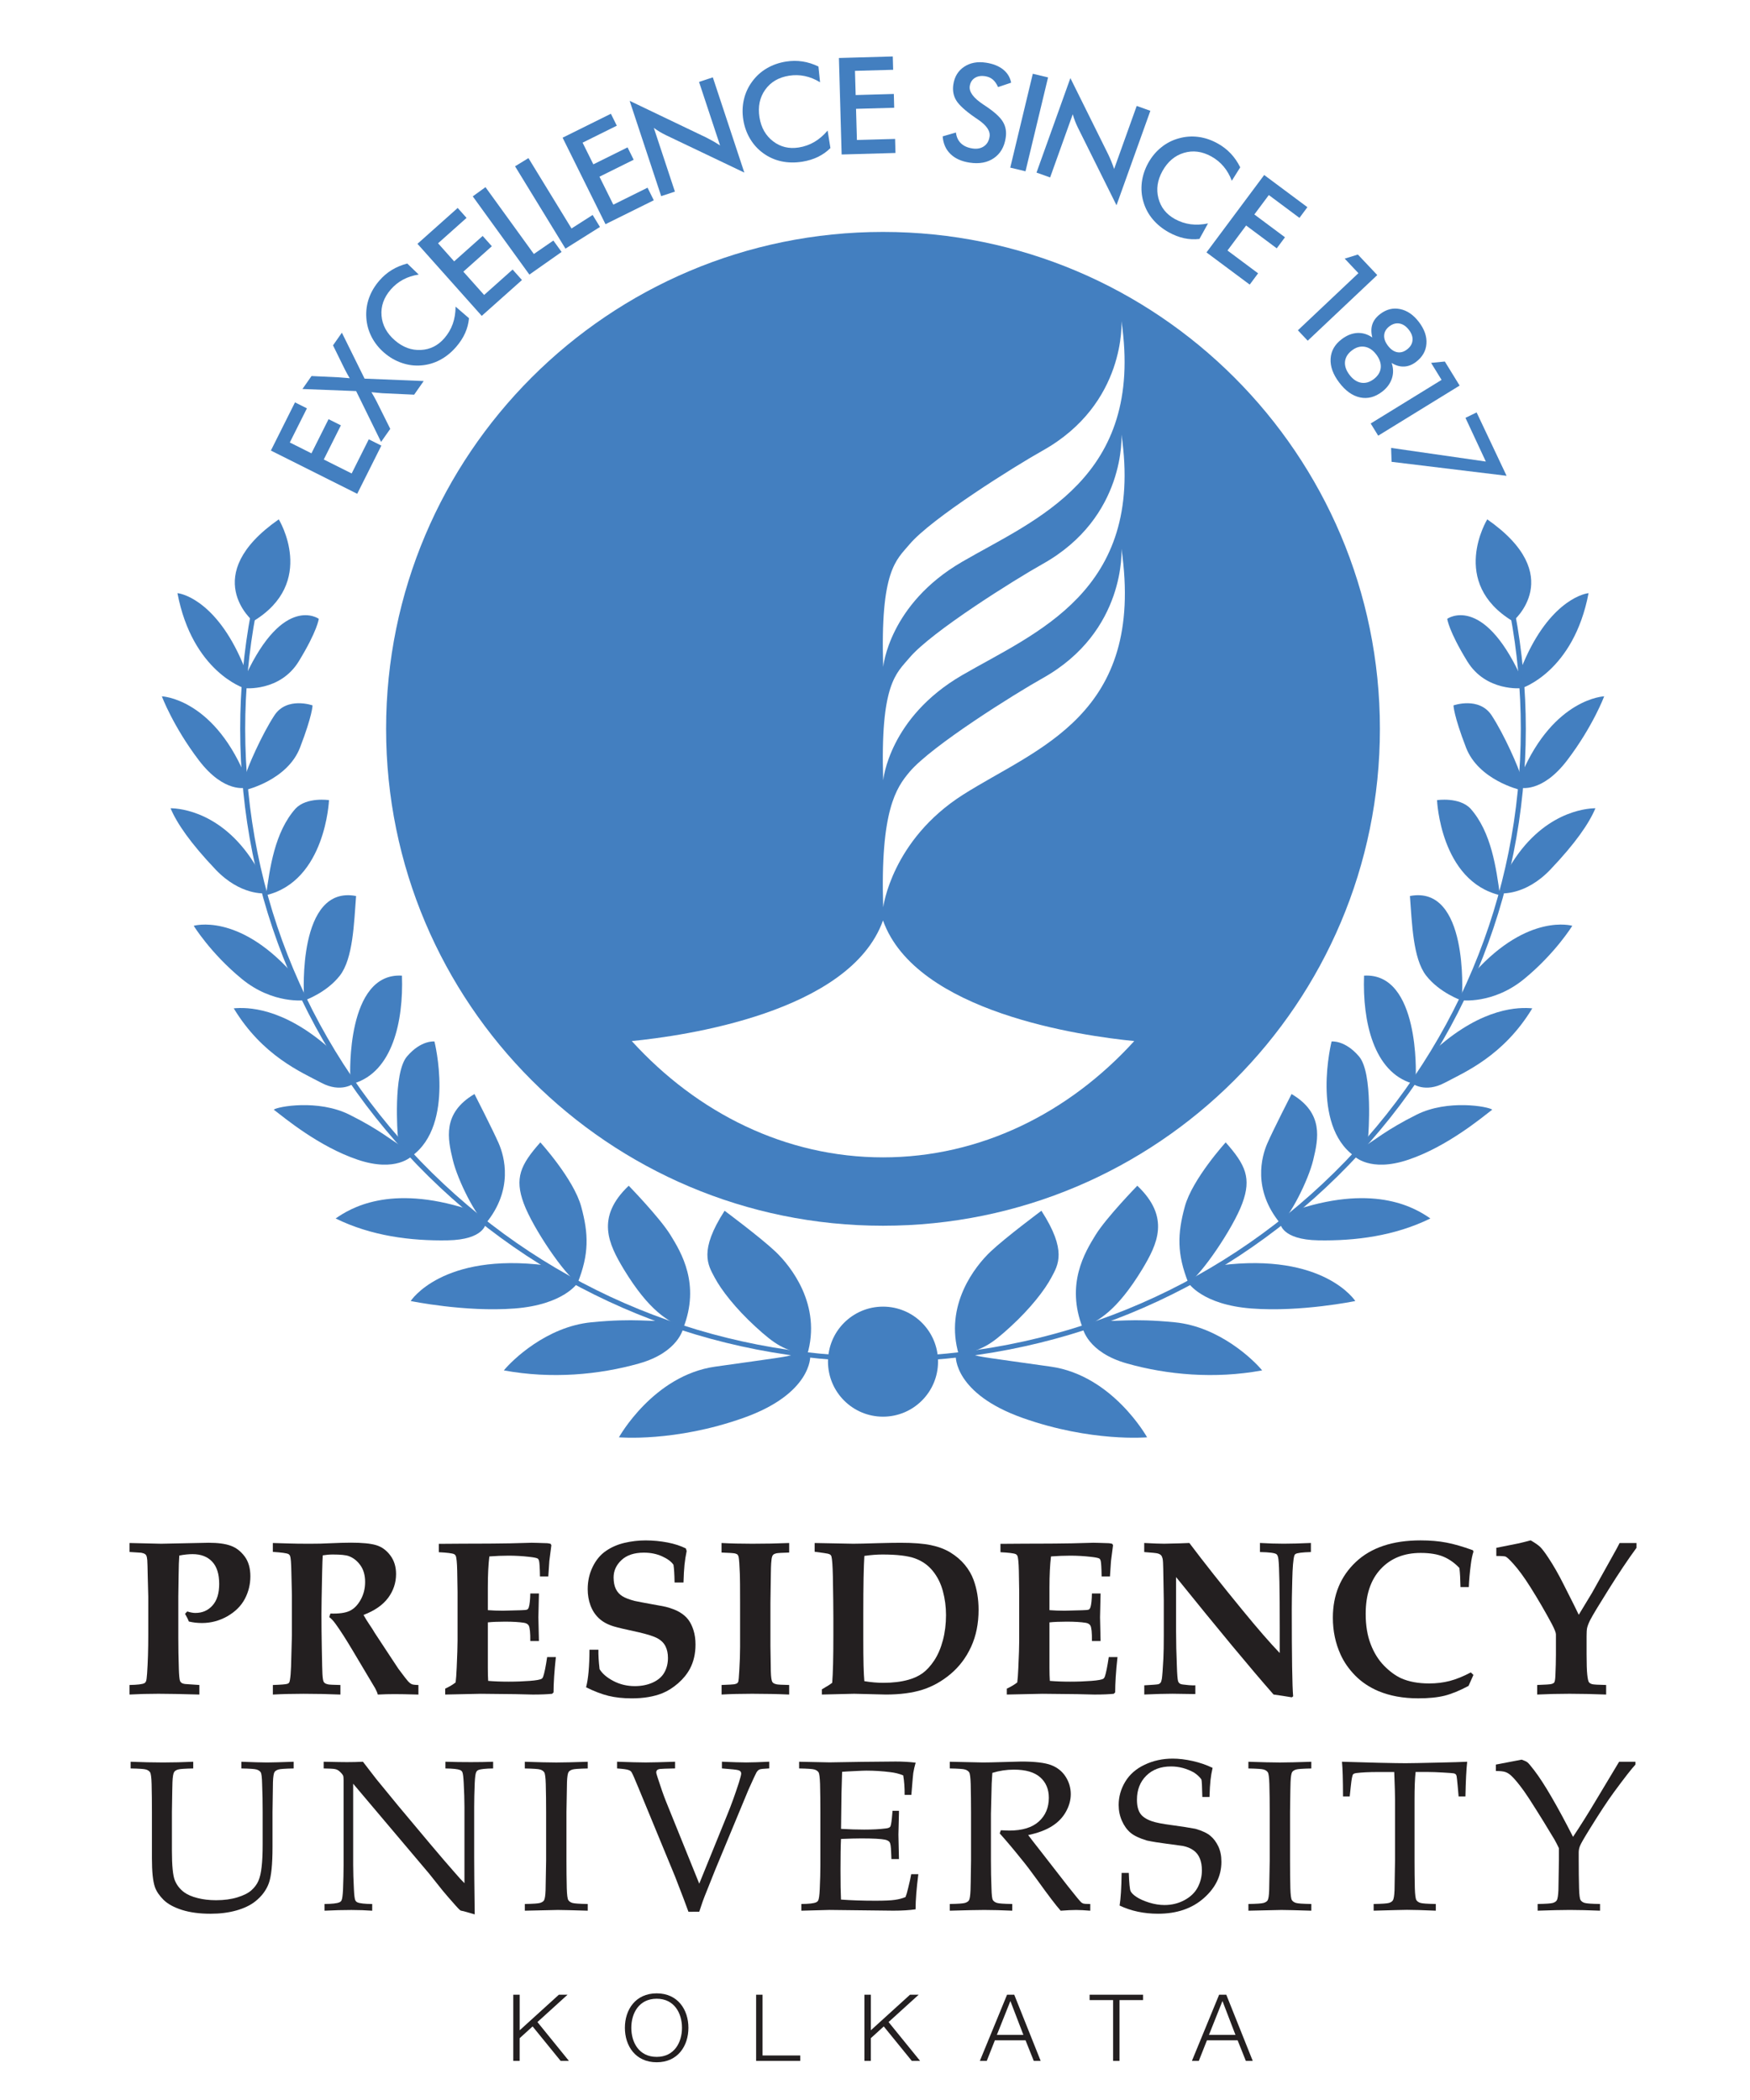 <?xml version="1.0" encoding="utf-8"?>
<!-- Generator: Adobe Illustrator 16.0.0, SVG Export Plug-In . SVG Version: 6.00 Build 0)  -->
<!DOCTYPE svg PUBLIC "-//W3C//DTD SVG 1.1//EN" "http://www.w3.org/Graphics/SVG/1.1/DTD/svg11.dtd">
<svg version="1.1" id="Layer_1" xmlns="http://www.w3.org/2000/svg" xmlns:xlink="http://www.w3.org/1999/xlink" x="0px" y="0px"
	 width="100px" height="120px" viewBox="0 0 100 120" enable-background="new 0 0 100 120" xml:space="preserve">
<g>
	<g>
		<path fill="#231F20" d="M7.464,101.054v-0.383c0.665,0.026,1.282,0.042,1.853,0.042c0.579,0,1.153-0.016,1.725-0.042v0.383
			c-0.479,0.01-0.771,0.029-0.876,0.063c-0.107,0.034-0.178,0.082-0.214,0.141c-0.052,0.08-0.085,0.273-0.097,0.582
			c-0.005,0.08-0.016,0.646-0.031,1.701v2.215c0,0.858,0.056,1.425,0.169,1.699c0.112,0.272,0.291,0.5,0.535,0.679
			c0.188,0.136,0.44,0.246,0.759,0.326c0.316,0.082,0.67,0.124,1.063,0.124c0.456,0,0.861-0.056,1.216-0.164
			c0.356-0.11,0.622-0.244,0.799-0.402s0.309-0.334,0.397-0.53c0.086-0.196,0.15-0.463,0.188-0.805
			c0.04-0.341,0.059-0.773,0.059-1.298v-1.844c0-0.544-0.009-1.076-0.031-1.595c-0.008-0.379-0.034-0.604-0.082-0.673
			c-0.046-0.07-0.123-0.122-0.229-0.156c-0.104-0.034-0.397-0.054-0.876-0.063v-0.383c0.671,0.026,1.162,0.042,1.472,0.042
			c0.281,0,0.786-0.016,1.518-0.042v0.383c-0.482,0.01-0.774,0.029-0.878,0.063c-0.103,0.034-0.175,0.082-0.216,0.141
			c-0.049,0.08-0.079,0.274-0.09,0.582c-0.005,0.08-0.013,0.646-0.025,1.701v2.006c0,0.987-0.07,1.676-0.211,2.066
			s-0.398,0.738-0.773,1.037c-0.282,0.224-0.644,0.396-1.086,0.521c-0.441,0.124-0.932,0.186-1.47,0.186
			c-0.627,0-1.172-0.072-1.633-0.218c-0.459-0.146-0.811-0.337-1.052-0.575c-0.24-0.239-0.406-0.481-0.494-0.729
			c-0.114-0.326-0.172-0.876-0.172-1.646v-2.648c0-0.544-0.004-1.076-0.018-1.595c-0.011-0.379-0.041-0.603-0.088-0.673
			s-0.121-0.122-0.227-0.156C8.243,101.083,7.948,101.063,7.464,101.054z"/>
		<path fill="#231F20" d="M18.543,109.183V108.8c0.432-0.004,0.714-0.035,0.85-0.096c0.058-0.024,0.099-0.061,0.124-0.114
			c0.041-0.08,0.069-0.288,0.085-0.628c0.02-0.525,0.031-0.979,0.031-1.363v-4.875c0-0.132-0.008-0.218-0.025-0.256
			c-0.032-0.072-0.106-0.158-0.22-0.259c-0.074-0.063-0.159-0.104-0.254-0.12c-0.095-0.02-0.309-0.029-0.638-0.035v-0.383
			c0.704,0.016,1.147,0.022,1.327,0.022c0.308,0,0.614-0.007,0.917-0.022c0.343,0.442,0.594,0.771,0.755,0.98l1.25,1.525
			l1.822,2.175c0.584,0.694,1.053,1.24,1.406,1.639c0.226,0.263,0.415,0.471,0.567,0.621v-4.364c0-0.391-0.015-0.849-0.043-1.375
			c-0.016-0.33-0.042-0.536-0.079-0.614c-0.029-0.053-0.072-0.091-0.129-0.114c-0.134-0.055-0.414-0.084-0.837-0.09v-0.383
			c0.481,0.016,0.968,0.022,1.46,0.022c0.466,0,0.888-0.007,1.267-0.022v0.383c-0.427,0.006-0.708,0.035-0.844,0.09
			c-0.057,0.025-0.098,0.065-0.123,0.12c-0.041,0.076-0.069,0.286-0.085,0.63c-0.021,0.525-0.031,0.978-0.031,1.357v2.879
			c0,0.584,0.009,1.671,0.031,3.263l-0.63-0.18l-0.146-0.03c-0.025-0.008-0.048-0.019-0.067-0.036
			c-0.029-0.02-0.107-0.101-0.233-0.24c-0.338-0.382-0.588-0.667-0.747-0.862l-0.788-0.987l-4.335-5.131v4.645
			c0,0.396,0.015,0.862,0.043,1.399c0.016,0.336,0.043,0.542,0.08,0.618c0.028,0.056,0.071,0.097,0.128,0.12
			c0.135,0.057,0.414,0.088,0.837,0.092v0.383c-0.358-0.026-0.754-0.042-1.187-0.042C19.612,109.141,19.099,109.156,18.543,109.183z
			"/>
		<path fill="#231F20" d="M33.585,108.8v0.383c-0.867-0.026-1.436-0.042-1.708-0.042l-1.887,0.042V108.8
			c0.479-0.008,0.771-0.029,0.876-0.063c0.105-0.034,0.179-0.08,0.218-0.141c0.05-0.08,0.081-0.272,0.092-0.582
			c0.004-0.082,0.015-0.65,0.031-1.699v-2.773c0-0.544-0.006-1.076-0.02-1.595c-0.011-0.379-0.041-0.604-0.088-0.673
			c-0.046-0.07-0.121-0.122-0.225-0.156c-0.105-0.034-0.399-0.054-0.885-0.063v-0.383c0.778,0.026,1.378,0.042,1.8,0.042
			c0.407,0,1.006-0.016,1.796-0.042v0.383c-0.482,0.01-0.777,0.029-0.88,0.063c-0.104,0.034-0.174,0.082-0.215,0.141
			c-0.049,0.08-0.079,0.273-0.091,0.582c-0.005,0.08-0.015,0.646-0.03,1.701v2.773c0,0.542,0.005,1.072,0.018,1.587
			c0.012,0.38,0.041,0.604,0.089,0.677c0.046,0.072,0.121,0.124,0.226,0.158C32.806,108.771,33.099,108.792,33.585,108.8z"/>
		<path fill="#231F20" d="M39.34,109.244c-0.123-0.348-0.377-1.019-0.765-2.014l-2.079-5.038c-0.22-0.536-0.355-0.845-0.41-0.929
			c-0.036-0.052-0.087-0.09-0.152-0.112c-0.091-0.042-0.313-0.072-0.673-0.098v-0.383c0.739,0.026,1.282,0.042,1.633,0.042
			c0.33,0,0.892-0.016,1.682-0.042v0.383c-0.497,0.01-0.786,0.02-0.865,0.031c-0.081,0.013-0.135,0.036-0.166,0.07
			c-0.031,0.034-0.046,0.074-0.046,0.12s0.028,0.15,0.085,0.318c0.175,0.543,0.328,0.982,0.459,1.312l1.914,4.734l1.596-3.926
			c0.231-0.563,0.453-1.177,0.666-1.838c0.089-0.284,0.135-0.462,0.135-0.528c0-0.096-0.054-0.16-0.159-0.19
			c-0.082-0.028-0.396-0.063-0.942-0.104v-0.383c0.616,0.026,1.078,0.042,1.388,0.042c0.316,0,0.755-0.016,1.314-0.042v0.383
			c-0.31,0.014-0.496,0.033-0.556,0.062c-0.063,0.026-0.118,0.084-0.172,0.166c-0.036,0.061-0.187,0.385-0.451,0.973l-1.909,4.599
			l-0.471,1.181c-0.097,0.236-0.177,0.44-0.238,0.61c-0.061,0.171-0.128,0.371-0.202,0.601H39.34z"/>
		<path fill="#231F20" d="M45.791,109.183V108.8c0.429-0.004,0.709-0.035,0.844-0.096c0.057-0.024,0.098-0.063,0.123-0.114
			c0.039-0.08,0.069-0.288,0.085-0.628c0.024-0.527,0.036-0.981,0.036-1.365v-3.058c0-0.544-0.006-1.074-0.018-1.593
			c-0.013-0.379-0.042-0.604-0.088-0.673c-0.047-0.07-0.123-0.122-0.226-0.156c-0.104-0.034-0.399-0.054-0.883-0.063v-0.383
			l1.742,0.036l1.847-0.03c0.885-0.012,1.525-0.018,1.926-0.018c0.402,0,0.784,0.021,1.143,0.065
			c-0.064,0.229-0.11,0.427-0.135,0.593c-0.008,0.036-0.045,0.452-0.109,1.247h-0.385c0.004-0.406-0.023-0.778-0.08-1.113
			c-0.225-0.094-0.471-0.155-0.74-0.186c-0.455-0.057-0.912-0.086-1.369-0.086c-0.098,0-0.316,0.008-0.654,0.025
			c-0.338,0.015-0.582,0.03-0.729,0.042c-0.015,0.44-0.028,0.855-0.036,1.241l-0.025,2.019c0.478,0.029,0.916,0.042,1.315,0.042
			c0.486,0,0.899-0.021,1.242-0.066c0.131-0.014,0.213-0.046,0.252-0.096c0.035-0.047,0.068-0.211,0.096-0.491l0.038-0.42h0.366
			v0.114l-0.031,1.247l0.031,1.396h-0.43l-0.017-0.406c-0.009-0.296-0.036-0.48-0.082-0.554c-0.048-0.07-0.138-0.12-0.267-0.148
			c-0.232-0.048-0.684-0.072-1.352-0.072c-0.273,0-0.661,0.01-1.163,0.03c-0.02,0.4-0.029,0.993-0.029,1.781
			c0,0.737,0.009,1.3,0.029,1.684c0.586,0.044,1.245,0.066,1.972,0.066c0.519,0,0.885-0.017,1.104-0.05
			c0.221-0.03,0.425-0.083,0.611-0.161c0.049-0.122,0.098-0.29,0.147-0.504c0.089-0.354,0.147-0.621,0.177-0.803h0.408
			c-0.104,0.809-0.158,1.476-0.158,2.008c-0.349,0.052-0.775,0.078-1.276,0.078l-3.651-0.042
			C47.34,109.141,46.805,109.156,45.791,109.183z"/>
		<path fill="#231F20" d="M54.273,101.054v-0.383c0.158,0.004,0.4,0.01,0.726,0.016l1.176,0.026c0.231,0,0.592-0.008,1.081-0.023
			c0.637-0.021,1.004-0.03,1.107-0.03c0.778,0,1.346,0.067,1.702,0.202c0.357,0.138,0.634,0.358,0.829,0.664
			c0.195,0.305,0.293,0.639,0.293,0.997c0,0.336-0.091,0.671-0.275,1.001c-0.184,0.332-0.449,0.608-0.797,0.827
			c-0.349,0.222-0.801,0.392-1.361,0.51c0.102,0.141,0.343,0.451,0.723,0.934l1.543,1.985c0.439,0.557,0.695,0.865,0.77,0.931
			c0.036,0.026,0.071,0.048,0.109,0.061c0.061,0.02,0.196,0.029,0.402,0.029v0.383c-0.31-0.026-0.578-0.042-0.809-0.042
			c-0.238,0-0.532,0.016-0.882,0.042c-0.267-0.299-0.71-0.883-1.336-1.754c-0.347-0.482-0.654-0.887-0.921-1.209
			c-0.427-0.534-0.838-1.021-1.226-1.455l0.061-0.179c0.212,0.011,0.374,0.017,0.482,0.017c0.742,0,1.306-0.17,1.689-0.515
			c0.382-0.344,0.574-0.797,0.574-1.361c0-0.49-0.166-0.881-0.496-1.171s-0.827-0.435-1.499-0.435c-0.419,0-0.829,0.061-1.233,0.185
			c-0.016,0.216-0.028,0.418-0.037,0.606c-0.003,0.056-0.019,0.635-0.043,1.741v2.661c0,0.542,0.01,1.072,0.031,1.587
			c0.009,0.38,0.034,0.604,0.082,0.677c0.047,0.072,0.123,0.124,0.228,0.158c0.105,0.034,0.398,0.056,0.878,0.063v0.383
			c-0.58-0.026-1.112-0.042-1.599-0.042c-0.39,0-1.047,0.016-1.973,0.042V108.8c0.478-0.008,0.769-0.029,0.875-0.063
			s0.178-0.08,0.219-0.141c0.05-0.08,0.079-0.272,0.092-0.582c0.006-0.082,0.016-0.65,0.03-1.699v-2.773
			c0-0.544-0.008-1.076-0.019-1.595c-0.012-0.379-0.042-0.604-0.088-0.673c-0.048-0.07-0.124-0.122-0.227-0.156
			C55.053,101.083,54.757,101.063,54.273,101.054z"/>
		<path fill="#231F20" d="M63.977,108.889c0.064-0.385,0.104-1.005,0.116-1.864h0.41c0.02,0.583,0.055,0.929,0.1,1.035
			c0.048,0.104,0.161,0.22,0.341,0.338c0.181,0.12,0.422,0.227,0.723,0.322c0.302,0.093,0.595,0.139,0.875,0.139
			c0.413,0,0.793-0.092,1.139-0.278c0.348-0.187,0.601-0.431,0.76-0.732c0.159-0.303,0.239-0.627,0.239-0.971
			c0-0.265-0.041-0.491-0.119-0.683c-0.079-0.192-0.2-0.349-0.365-0.465c-0.162-0.118-0.364-0.2-0.603-0.248
			c-0.152-0.024-0.454-0.064-0.906-0.122c-0.451-0.059-0.837-0.12-1.155-0.188c-0.423-0.128-0.735-0.276-0.936-0.448
			s-0.362-0.396-0.486-0.677s-0.187-0.58-0.187-0.904c0-0.471,0.125-0.913,0.376-1.33c0.251-0.418,0.623-0.742,1.112-0.973
			c0.49-0.232,1.024-0.348,1.599-0.348c0.347,0,0.727,0.044,1.136,0.136c0.408,0.09,0.791,0.222,1.145,0.393
			c-0.058,0.252-0.097,0.486-0.12,0.704c-0.025,0.217-0.044,0.537-0.057,0.961h-0.409c-0.013-0.616-0.031-0.95-0.055-1.007
			c-0.103-0.144-0.242-0.272-0.418-0.389c-0.419-0.233-0.859-0.35-1.315-0.35c-0.592,0-1.064,0.178-1.417,0.53
			c-0.355,0.351-0.531,0.811-0.531,1.371c0,0.339,0.063,0.603,0.19,0.789c0.126,0.186,0.351,0.334,0.679,0.446
			c0.224,0.076,0.592,0.147,1.1,0.214c0.51,0.066,0.969,0.139,1.376,0.214c0.385,0.112,0.667,0.245,0.85,0.4
			c0.185,0.152,0.335,0.356,0.454,0.604c0.118,0.251,0.177,0.543,0.177,0.879c0,0.797-0.336,1.489-1.011,2.082
			c-0.671,0.591-1.541,0.887-2.61,0.887C65.365,109.356,64.633,109.2,63.977,108.889z"/>
		<path fill="#231F20" d="M74.933,108.8v0.383c-0.865-0.026-1.436-0.042-1.708-0.042l-1.887,0.042V108.8
			c0.479-0.008,0.771-0.029,0.876-0.063s0.18-0.08,0.219-0.141c0.049-0.08,0.081-0.272,0.091-0.582
			c0.005-0.082,0.015-0.65,0.032-1.699v-2.773c0-0.544-0.006-1.076-0.021-1.595c-0.012-0.379-0.041-0.604-0.089-0.673
			c-0.046-0.07-0.121-0.122-0.225-0.156c-0.105-0.034-0.398-0.054-0.884-0.063v-0.383c0.777,0.026,1.379,0.042,1.801,0.042
			c0.406,0,1.005-0.016,1.794-0.042v0.383c-0.482,0.01-0.775,0.029-0.879,0.063s-0.174,0.082-0.215,0.141
			c-0.05,0.08-0.079,0.273-0.092,0.582c-0.006,0.08-0.016,0.646-0.029,1.701v2.773c0,0.542,0.005,1.072,0.018,1.587
			c0.012,0.38,0.04,0.604,0.089,0.677c0.045,0.072,0.121,0.124,0.226,0.158C74.153,108.771,74.447,108.792,74.933,108.8z"/>
		<path fill="#231F20" d="M77.126,102.656h-0.382c-0.003-0.956-0.022-1.617-0.06-1.985c0.445,0.016,1.141,0.036,2.093,0.059
			c0.769,0.018,1.281,0.025,1.54,0.025c0.275,0,0.919-0.012,1.924-0.036c0.73-0.016,1.263-0.032,1.598-0.048
			c-0.05,0.448-0.082,1.109-0.1,1.985h-0.39l-0.05-0.576c-0.032-0.349-0.055-0.546-0.066-0.595c-0.014-0.048-0.029-0.08-0.053-0.102
			c-0.021-0.019-0.056-0.036-0.101-0.048c-0.058-0.011-0.261-0.028-0.611-0.047c-0.352-0.021-0.628-0.031-0.833-0.031h-0.744
			c-0.042,0.384-0.061,0.902-0.061,1.553v3.504c0,0.542,0.005,1.072,0.017,1.587c0.013,0.38,0.042,0.604,0.09,0.677
			c0.046,0.072,0.121,0.124,0.226,0.158s0.397,0.056,0.883,0.063v0.383c-0.729-0.032-1.277-0.048-1.645-0.048
			c-0.158,0-0.795,0.016-1.907,0.048V108.8c0.482-0.008,0.775-0.029,0.883-0.063c0.104-0.034,0.175-0.08,0.212-0.141
			c0.054-0.08,0.085-0.272,0.098-0.582c0-0.082,0.011-0.65,0.029-1.699v-3.493c0-0.167-0.003-0.351-0.01-0.551l-0.036-1.013h-0.914
			c-0.525,0-0.942,0.021-1.251,0.06c-0.099,0.014-0.164,0.04-0.19,0.078c-0.046,0.068-0.086,0.288-0.124,0.654L77.126,102.656z"/>
		<path fill="#231F20" d="M85.479,101.199v-0.366l1.473-0.282c0.162,0.056,0.274,0.108,0.337,0.16c0.06,0.048,0.188,0.2,0.384,0.456
			c0.29,0.379,0.626,0.896,1.004,1.552c0.38,0.654,0.783,1.403,1.21,2.244c0.433-0.65,0.876-1.355,1.329-2.118l1.305-2.174h0.933
			v0.162c-0.226,0.242-0.638,0.772-1.236,1.586c-0.346,0.472-0.798,1.156-1.353,2.054c-0.346,0.556-0.541,0.895-0.586,1.022
			c-0.046,0.124-0.067,0.244-0.067,0.354v0.462c0,0.543,0.006,1.073,0.02,1.588c0.01,0.382,0.04,0.606,0.088,0.679
			c0.046,0.072,0.121,0.124,0.226,0.158c0.104,0.034,0.399,0.056,0.884,0.063v0.383c-0.665-0.026-1.239-0.042-1.725-0.042
			c-0.466,0-1.078,0.016-1.84,0.042V108.8c0.479-0.008,0.77-0.029,0.877-0.063c0.104-0.034,0.175-0.08,0.212-0.141
			c0.053-0.08,0.084-0.274,0.098-0.582c0.005-0.084,0.015-0.652,0.029-1.702v-0.7c-0.086-0.18-0.168-0.342-0.249-0.486
			c-0.058-0.099-0.267-0.442-0.624-1.029l-0.403-0.646c-0.319-0.511-0.555-0.873-0.71-1.089c-0.299-0.416-0.544-0.713-0.739-0.893
			c-0.106-0.099-0.218-0.17-0.334-0.21S85.723,101.199,85.479,101.199z"/>
	</g>
	<g>
		<path fill="#231F20" d="M29.331,113.984h0.366v2.032l2.238-2.032h0.496l-1.72,1.562l1.8,2.22h-0.474l-1.602-1.97l-0.739,0.671
			v1.299h-0.366V113.984z"/>
		<path fill="#231F20" d="M37.526,113.906c1.208,0,1.812,0.936,1.812,1.968c0,1.033-0.604,1.97-1.812,1.97
			c-1.214,0-1.818-0.937-1.818-1.97C35.708,114.842,36.312,113.906,37.526,113.906z M37.526,117.536
			c1.013,0,1.445-0.835,1.445-1.662c0-0.824-0.432-1.661-1.445-1.661c-1.02,0-1.451,0.837-1.451,1.661
			C36.075,116.701,36.506,117.536,37.526,117.536z"/>
		<path fill="#231F20" d="M43.207,113.984h0.367v3.472h2.156v0.31h-2.523V113.984z"/>
		<path fill="#231F20" d="M49.396,113.984h0.367v2.032L52,113.984h0.496l-1.721,1.562l1.803,2.22h-0.475l-1.602-1.97l-0.739,0.671
			v1.299h-0.367V113.984z"/>
		<path fill="#231F20" d="M57.546,113.984h0.411l1.51,3.781h-0.395l-0.469-1.175h-1.753l-0.463,1.175h-0.395L57.546,113.984z
			 M56.964,116.281h1.516l-0.744-1.937L56.964,116.281z"/>
		<path fill="#231F20" d="M62.263,113.984h3.053v0.307h-1.343v3.475h-0.367v-3.475h-1.343V113.984z"/>
		<path fill="#231F20" d="M69.664,113.984h0.41l1.511,3.781h-0.394l-0.469-1.175h-1.754l-0.464,1.175h-0.394L69.664,113.984z
			 M69.083,116.281h1.515l-0.743-1.937L69.083,116.281z"/>
	</g>
	<g>
		<path fill="#231F20" d="M7.403,88.685v-0.513l1.8,0.042l2.719-0.056c0.531,0,0.95,0.056,1.258,0.168
			c0.309,0.11,0.573,0.313,0.795,0.606c0.22,0.292,0.332,0.673,0.332,1.139c0,0.467-0.107,0.899-0.32,1.3
			c-0.212,0.398-0.545,0.729-0.997,0.988c-0.453,0.257-0.936,0.385-1.451,0.385c-0.129,0-0.256-0.008-0.38-0.021
			c-0.123-0.016-0.247-0.036-0.368-0.065c-0.041-0.116-0.114-0.263-0.218-0.44l0.127-0.135c0.089,0.028,0.173,0.051,0.253,0.064
			c0.078,0.016,0.15,0.021,0.216,0.021c0.393,0,0.718-0.14,0.972-0.424c0.256-0.282,0.384-0.692,0.384-1.235
			c0-0.564-0.134-0.99-0.402-1.273c-0.268-0.284-0.641-0.428-1.119-0.428c-0.227,0-0.48,0.026-0.759,0.08
			c-0.021,0.256-0.033,0.631-0.038,1.127l-0.018,1.213v2.346c0,0.577,0.01,1.176,0.031,1.796c0.011,0.358,0.034,0.585,0.065,0.681
			c0.017,0.04,0.044,0.078,0.081,0.108c0.04,0.03,0.11,0.056,0.209,0.07l0.817,0.056v0.546c-1.038-0.029-1.818-0.044-2.342-0.044
			c-0.576,0-1.125,0.015-1.648,0.044v-0.546c0.451-0.008,0.734-0.042,0.852-0.104c0.036-0.021,0.065-0.052,0.084-0.094
			c0.03-0.058,0.051-0.208,0.067-0.452c0.046-0.659,0.067-1.394,0.067-2.202v-2.186l-0.03-1.163
			c-0.008-0.499-0.018-0.812-0.027-0.934c-0.01-0.124-0.03-0.214-0.058-0.268c-0.016-0.032-0.043-0.061-0.082-0.086
			c-0.039-0.026-0.107-0.047-0.208-0.068L7.403,88.685z"/>
		<path fill="#231F20" d="M15.591,88.679v-0.507c0.093,0,0.417,0.01,0.973,0.028c0.271,0.01,0.656,0.014,1.156,0.014
			c0.425,0,0.79-0.008,1.093-0.026c0.502-0.023,0.918-0.035,1.247-0.035c0.637,0,1.113,0.046,1.43,0.14
			c0.316,0.094,0.586,0.286,0.808,0.58c0.223,0.293,0.334,0.649,0.334,1.071c0,0.499-0.151,0.955-0.455,1.365
			c-0.304,0.408-0.772,0.732-1.405,0.973c0.101,0.185,0.217,0.371,0.348,0.564c0.129,0.192,0.206,0.309,0.227,0.351
			c0.023,0.04,0.046,0.08,0.07,0.116l0.943,1.432c0.251,0.38,0.387,0.584,0.406,0.614c0.305,0.41,0.491,0.652,0.56,0.725
			c0.069,0.074,0.136,0.124,0.201,0.154c0.065,0.029,0.192,0.044,0.383,0.048v0.546c-0.625-0.018-1.077-0.025-1.356-0.025
			c-0.325,0-0.646,0.008-0.966,0.025c-0.021-0.092-0.07-0.21-0.147-0.354l-1.301-2.185c-0.374-0.628-0.69-1.121-0.95-1.48
			c-0.128-0.181-0.254-0.318-0.376-0.407l0.067-0.204c0.486,0.017,0.853-0.034,1.102-0.152c0.247-0.117,0.455-0.328,0.626-0.634
			c0.17-0.303,0.255-0.643,0.255-1.02c0-0.38-0.089-0.696-0.268-0.948c-0.178-0.251-0.399-0.427-0.663-0.526
			c-0.169-0.063-0.475-0.093-0.912-0.093c-0.194,0-0.387,0.017-0.578,0.049c-0.011,0.149-0.024,0.482-0.036,1.003
			c-0.024,1.167-0.038,1.949-0.038,2.342c0,0.62,0.007,1.275,0.02,1.97c0.014,0.853,0.028,1.335,0.035,1.449
			c0.012,0.232,0.035,0.384,0.067,0.452c0.016,0.034,0.042,0.064,0.079,0.09c0.037,0.026,0.096,0.049,0.176,0.066
			c0.082,0.018,0.317,0.028,0.707,0.036v0.546c-0.693-0.029-1.396-0.044-2.105-0.044c-0.632,0-1.217,0.015-1.756,0.044v-0.546
			c0.462-0.016,0.735-0.038,0.821-0.066c0.047-0.014,0.083-0.034,0.105-0.063c0.021-0.028,0.04-0.088,0.051-0.173
			c0.029-0.16,0.049-0.404,0.062-0.73l0.049-1.81v-2.298l-0.031-1.308c-0.009-0.516-0.033-0.826-0.074-0.929
			c-0.02-0.046-0.049-0.08-0.09-0.105C16.389,88.754,16.091,88.712,15.591,88.679z"/>
		<path fill="#231F20" d="M25.439,96.831v-0.336c0.243-0.114,0.442-0.234,0.596-0.356c0.024-0.176,0.045-0.454,0.062-0.843
			c0.032-0.712,0.049-1.227,0.049-1.547v-2.785c0-0.109-0.007-0.512-0.02-1.209c-0.011-0.466-0.039-0.75-0.085-0.853
			c-0.02-0.042-0.05-0.072-0.091-0.094c-0.11-0.05-0.401-0.086-0.875-0.11V88.22l1.41-0.01c0.281-0.002,0.548-0.002,0.803-0.002
			c0.555,0,1.173-0.006,1.855-0.017l1.233-0.033c0.146,0,0.442,0.01,0.888,0.025c0.041,0,0.108,0.013,0.201,0.036l0.042,0.082
			l-0.116,0.891c-0.003,0.063-0.024,0.36-0.06,0.892h-0.475c-0.008-0.485-0.026-0.787-0.054-0.897
			c-0.016-0.058-0.041-0.1-0.073-0.124c-0.052-0.036-0.213-0.07-0.485-0.1c-0.401-0.046-0.793-0.068-1.178-0.068
			c-0.359,0-0.728,0.016-1.103,0.044c-0.058,0.471-0.087,1.067-0.087,1.792v1.278c0.276,0.021,0.563,0.032,0.862,0.032
			c0.093,0,0.43-0.01,1.007-0.027c0.219-0.004,0.348-0.017,0.385-0.042c0.04-0.024,0.069-0.068,0.088-0.129
			c0.049-0.158,0.077-0.42,0.085-0.788h0.493l-0.031,1.361l0.031,1.358h-0.493c0.005-0.48-0.027-0.774-0.091-0.887
			c-0.049-0.082-0.138-0.134-0.265-0.155c-0.282-0.045-0.645-0.066-1.087-0.066c-0.398,0-0.725,0.014-0.984,0.042v2.596
			c0,0.289,0.007,0.539,0.02,0.747c0.329,0.028,0.716,0.044,1.166,0.044c0.437,0,0.84-0.016,1.211-0.044s0.598-0.07,0.683-0.124
			c0.029-0.016,0.055-0.054,0.08-0.11c0.072-0.198,0.148-0.574,0.23-1.127h0.498c-0.088,0.815-0.132,1.489-0.132,2.018l-0.08,0.08
			c-0.259,0.028-0.628,0.044-1.106,0.044l-0.979-0.023c-0.965-0.014-1.631-0.021-1.995-0.021
			C27.373,96.787,26.696,96.802,25.439,96.831z"/>
		<path fill="#231F20" d="M39.057,90.43h-0.51c-0.008-0.479-0.03-0.816-0.063-1.015c-0.124-0.181-0.343-0.343-0.651-0.482
			c-0.31-0.141-0.658-0.21-1.041-0.21c-0.551,0-0.978,0.142-1.278,0.424c-0.302,0.282-0.452,0.615-0.452,0.995
			c0.003,0.272,0.047,0.494,0.132,0.663c0.085,0.17,0.207,0.304,0.366,0.404c0.157,0.1,0.39,0.189,0.698,0.271
			c0.235,0.049,0.562,0.112,0.981,0.187c0.418,0.074,0.69,0.126,0.816,0.154c0.328,0.086,0.594,0.19,0.797,0.313
			c0.202,0.122,0.362,0.262,0.481,0.422c0.121,0.16,0.219,0.358,0.295,0.601c0.076,0.24,0.115,0.513,0.115,0.814
			c0,0.528-0.107,0.991-0.323,1.394c-0.162,0.3-0.387,0.576-0.674,0.825c-0.289,0.25-0.584,0.438-0.888,0.562
			c-0.486,0.196-1.071,0.297-1.753,0.297c-0.498,0-0.942-0.048-1.332-0.143c-0.389-0.096-0.816-0.258-1.283-0.49
			c0.126-0.469,0.191-1.187,0.195-2.147h0.51c-0.008,0.298,0.015,0.67,0.067,1.112c0.155,0.255,0.418,0.482,0.792,0.677
			c0.372,0.194,0.78,0.292,1.223,0.292c0.385,0,0.728-0.071,1.03-0.208c0.301-0.138,0.522-0.33,0.658-0.574s0.204-0.521,0.204-0.831
			c0-0.26-0.049-0.482-0.144-0.67c-0.095-0.185-0.245-0.335-0.447-0.446c-0.202-0.112-0.56-0.227-1.071-0.347
			c-0.732-0.156-1.216-0.271-1.446-0.341c-0.349-0.107-0.63-0.262-0.842-0.464c-0.213-0.202-0.372-0.446-0.478-0.734
			c-0.106-0.287-0.158-0.595-0.158-0.925c0-0.463,0.094-0.889,0.286-1.279c0.19-0.389,0.442-0.692,0.754-0.905
			c0.313-0.216,0.666-0.37,1.059-0.462c0.394-0.093,0.797-0.141,1.209-0.141c0.43,0,0.847,0.042,1.25,0.118
			c0.403,0.078,0.753,0.192,1.05,0.341l0.047,0.147c-0.055,0.267-0.098,0.529-0.124,0.787C39.088,89.673,39.069,90.01,39.057,90.43z
			"/>
		<path fill="#231F20" d="M45.096,88.172v0.545c-0.413,0.012-0.658,0.027-0.734,0.044c-0.079,0.02-0.132,0.042-0.165,0.071
			c-0.033,0.026-0.056,0.059-0.069,0.101c-0.028,0.068-0.049,0.204-0.061,0.402c-0.008,0.106-0.015,0.309-0.018,0.606
			c-0.016,1.015-0.024,1.562-0.024,1.64v2.496l0.018,1.131c0,0.425,0.02,0.703,0.061,0.831c0.016,0.058,0.044,0.102,0.083,0.132
			s0.1,0.057,0.183,0.074c0.085,0.02,0.326,0.032,0.726,0.04v0.546c-0.661-0.029-1.368-0.044-2.117-0.044
			c-0.652,0-1.235,0.015-1.746,0.044v-0.546c0.423-0.016,0.666-0.03,0.731-0.042c0.085-0.017,0.142-0.04,0.173-0.068
			c0.03-0.028,0.049-0.063,0.057-0.1c0.013-0.049,0.029-0.244,0.049-0.581c0.032-0.496,0.048-0.954,0.048-1.375v-2.588
			c0-0.819-0.004-1.35-0.013-1.584c-0.02-0.524-0.044-0.853-0.072-0.984c-0.013-0.053-0.033-0.095-0.059-0.124
			c-0.026-0.028-0.075-0.051-0.146-0.07c-0.072-0.019-0.328-0.036-0.771-0.052v-0.545c0.511,0.028,1.097,0.042,1.758,0.042
			C43.734,88.214,44.435,88.2,45.096,88.172z"/>
		<path fill="#231F20" d="M46.965,96.831v-0.298c0.033-0.021,0.088-0.054,0.168-0.1c0.154-0.085,0.294-0.177,0.421-0.272
			c0.046-0.553,0.067-1.449,0.067-2.692v-1.015c0-0.545-0.01-1.344-0.029-2.395c-0.013-0.582-0.039-0.953-0.08-1.115
			c-0.011-0.036-0.028-0.065-0.047-0.086c-0.032-0.032-0.083-0.058-0.151-0.074c-0.069-0.018-0.322-0.054-0.763-0.112v-0.5
			l2.207,0.042c0.259,0,0.747-0.012,1.466-0.034c0.518-0.014,0.934-0.021,1.246-0.021c0.715,0,1.29,0.044,1.723,0.134
			c0.432,0.09,0.807,0.23,1.126,0.427s0.591,0.43,0.812,0.696c0.222,0.269,0.389,0.557,0.503,0.866
			c0.189,0.521,0.285,1.09,0.285,1.71c0,0.787-0.142,1.491-0.426,2.108c-0.284,0.62-0.675,1.137-1.171,1.555
			c-0.495,0.417-1.032,0.717-1.611,0.901c-0.58,0.184-1.281,0.275-2.098,0.275l-1.805-0.044L46.965,96.831z M49.392,96.067
			c0.378,0.063,0.737,0.094,1.083,0.094c0.537,0,1.017-0.057,1.434-0.174c0.309-0.085,0.578-0.211,0.81-0.375
			c0.229-0.166,0.453-0.41,0.667-0.73c0.211-0.322,0.376-0.705,0.493-1.151c0.118-0.446,0.179-0.927,0.179-1.443
			c0-0.47-0.061-0.925-0.179-1.365c-0.117-0.439-0.309-0.824-0.577-1.154c-0.266-0.33-0.604-0.568-1.015-0.717
			s-1.03-0.223-1.86-0.223c-0.313,0-0.656,0.026-1.034,0.08c-0.04,0.585-0.062,1.688-0.062,3.308v1.423
			C49.33,94.866,49.352,95.677,49.392,96.067z"/>
		<path fill="#231F20" d="M57.532,96.831v-0.336c0.243-0.114,0.443-0.234,0.597-0.356c0.024-0.176,0.045-0.454,0.062-0.843
			c0.033-0.712,0.049-1.227,0.049-1.547v-2.785c0-0.109-0.006-0.512-0.02-1.209c-0.011-0.466-0.039-0.75-0.085-0.853
			c-0.02-0.042-0.05-0.072-0.091-0.094c-0.11-0.05-0.401-0.086-0.875-0.11V88.22l1.409-0.01c0.281-0.002,0.55-0.002,0.803-0.002
			c0.557,0,1.175-0.006,1.857-0.017l1.234-0.033c0.145,0,0.441,0.01,0.886,0.025c0.042,0,0.109,0.013,0.202,0.036l0.042,0.082
			l-0.116,0.891c-0.004,0.063-0.024,0.36-0.06,0.892h-0.476c-0.008-0.485-0.026-0.787-0.054-0.897
			c-0.017-0.058-0.04-0.1-0.073-0.124c-0.053-0.036-0.214-0.07-0.485-0.1c-0.4-0.046-0.792-0.068-1.179-0.068
			c-0.358,0-0.728,0.016-1.102,0.044c-0.058,0.471-0.088,1.067-0.088,1.792v1.278c0.276,0.021,0.564,0.032,0.862,0.032
			c0.093,0,0.43-0.01,1.007-0.027c0.219-0.004,0.349-0.017,0.386-0.042c0.039-0.024,0.067-0.068,0.088-0.129
			c0.049-0.158,0.077-0.42,0.084-0.788h0.494l-0.031,1.361l0.031,1.358h-0.494c0.006-0.48-0.025-0.774-0.09-0.887
			c-0.05-0.082-0.139-0.134-0.266-0.155c-0.282-0.045-0.645-0.066-1.087-0.066c-0.398,0-0.725,0.014-0.984,0.042v2.596
			c0,0.289,0.008,0.539,0.021,0.747c0.328,0.028,0.716,0.044,1.165,0.044c0.437,0,0.841-0.016,1.211-0.044s0.597-0.07,0.683-0.124
			c0.028-0.016,0.056-0.054,0.08-0.11c0.071-0.198,0.147-0.574,0.229-1.127h0.499c-0.089,0.815-0.133,1.489-0.133,2.018l-0.08,0.08
			c-0.259,0.028-0.627,0.044-1.105,0.044l-0.98-0.023c-0.964-0.014-1.63-0.021-1.994-0.021
			C59.467,96.787,58.79,96.802,57.532,96.831z"/>
		<path fill="#231F20" d="M65.384,96.305c0.478-0.025,0.751-0.048,0.82-0.067c0.045-0.017,0.084-0.046,0.113-0.082
			c0.031-0.036,0.055-0.112,0.076-0.229c0.023-0.158,0.053-0.536,0.085-1.139c0.016-0.343,0.024-0.787,0.024-1.336v-1.987
			l-0.031-1.802c-0.003-0.302-0.017-0.498-0.035-0.589c-0.021-0.09-0.05-0.157-0.088-0.2c-0.038-0.042-0.102-0.077-0.19-0.104
			c-0.089-0.024-0.348-0.05-0.774-0.08v-0.519c0.515,0.028,0.895,0.042,1.137,0.042l0.882-0.021l0.56-0.021
			c0.835,1.109,1.848,2.39,3.035,3.837c0.856,1.045,1.563,1.86,2.129,2.451v-1.43c0-2.22-0.025-3.525-0.073-3.918
			c-0.017-0.153-0.053-0.252-0.109-0.296c-0.094-0.076-0.409-0.116-0.948-0.126v-0.519c0.493,0.028,0.948,0.042,1.361,0.042
			c0.401,0,0.919-0.014,1.55-0.042v0.519c-0.494,0.014-0.787,0.05-0.881,0.112c-0.032,0.021-0.055,0.052-0.066,0.092
			c-0.062,0.206-0.101,0.679-0.118,1.415c-0.02,0.735-0.027,1.281-0.027,1.632c0,2.742,0.025,4.408,0.078,4.994l-0.078,0.056
			c-0.341-0.058-0.688-0.111-1.041-0.16c-1.31-1.489-3.165-3.727-5.571-6.711v3.084c0,0.639,0.015,1.306,0.045,1.998
			c0.014,0.48,0.039,0.771,0.071,0.873c0.017,0.05,0.044,0.09,0.084,0.12c0.037,0.032,0.104,0.054,0.202,0.065
			c0.263,0.034,0.455,0.049,0.577,0.049c0.024,0,0.065-0.001,0.122-0.005v0.501c-0.77-0.014-1.209-0.019-1.313-0.019
			c-0.395,0-0.931,0.015-1.605,0.044V96.305z"/>
		<path fill="#231F20" d="M84.196,95.711l-0.279,0.626c-0.507,0.271-0.962,0.457-1.365,0.559c-0.403,0.101-0.907,0.152-1.512,0.152
			c-0.857,0-1.618-0.139-2.28-0.416c-0.519-0.223-0.957-0.517-1.319-0.885c-0.36-0.367-0.639-0.766-0.833-1.195
			c-0.296-0.646-0.444-1.35-0.444-2.11c0-1.299,0.438-2.361,1.311-3.185c0.873-0.824,2.107-1.235,3.7-1.235
			c0.549,0,1.039,0.042,1.476,0.126c0.437,0.082,0.941,0.229,1.518,0.438l0.029,0.08c-0.065,0.194-0.115,0.438-0.151,0.73
			c-0.061,0.467-0.1,0.897-0.115,1.294h-0.475c-0.008-0.453-0.028-0.815-0.062-1.091c-0.271-0.287-0.576-0.503-0.913-0.646
			c-0.34-0.142-0.772-0.214-1.3-0.214c-0.953,0-1.715,0.307-2.286,0.921c-0.571,0.612-0.857,1.466-0.857,2.564
			c0,0.664,0.097,1.243,0.289,1.739c0.191,0.495,0.449,0.903,0.77,1.229c0.318,0.322,0.643,0.559,0.965,0.708
			c0.442,0.198,0.978,0.297,1.607,0.297c0.413,0,0.804-0.048,1.173-0.143c0.368-0.096,0.77-0.258,1.204-0.488L84.196,95.711z"/>
		<path fill="#231F20" d="M90.215,92.273l0.763-1.261c0.13-0.227,0.515-0.915,1.154-2.068c0.222-0.396,0.362-0.652,0.418-0.772
			h0.963v0.276c-0.492,0.673-1.022,1.465-1.589,2.372c-0.57,0.907-0.922,1.491-1.055,1.752c-0.091,0.178-0.149,0.332-0.179,0.464
			c-0.02,0.096-0.028,0.25-0.028,0.463v1.047c0,0.524,0.013,0.906,0.038,1.146c0.026,0.238,0.058,0.383,0.096,0.433
			c0.035,0.05,0.095,0.086,0.18,0.112c0.087,0.023,0.354,0.04,0.804,0.048v0.546c-0.772-0.029-1.471-0.044-2.095-0.044
			c-0.606,0-1.222,0.015-1.846,0.044v-0.546c0.463-0.016,0.733-0.034,0.812-0.056c0.08-0.021,0.135-0.051,0.165-0.091
			c0.029-0.042,0.053-0.166,0.063-0.374c0.02-0.469,0.031-0.869,0.031-1.199v-1.177c0-0.095-0.079-0.29-0.232-0.587
			c-0.381-0.712-0.788-1.409-1.222-2.1c-0.353-0.561-0.681-1.011-0.986-1.348c-0.202-0.224-0.345-0.359-0.43-0.402
			c-0.054-0.025-0.232-0.038-0.536-0.038v-0.466l1.288-0.257c0.219-0.052,0.443-0.107,0.675-0.17
			c0.247,0.143,0.427,0.267,0.541,0.375c0.112,0.109,0.27,0.315,0.468,0.616c0.296,0.446,0.59,0.959,0.881,1.543
			C89.831,91.487,90.117,92.06,90.215,92.273z"/>
	</g>
	<g>
		<g>
			<path fill="#437FC0" d="M20.412,28.217l-4.933-2.471l1.378-2.753l0.681,0.341l-0.978,1.951l1.237,0.619l0.977-1.951l0.705,0.353
				l-0.978,1.951l1.594,0.798l0.978-1.951l0.718,0.359L20.412,28.217z"/>
			<path fill="#437FC0" d="M21.776,25.253l-1.425-2.905l-3.068-0.119l0.518-0.741l1.564,0.074c0.082,0.003,0.248,0.017,0.496,0.04
				c0.056,0.007,0.097,0.011,0.123,0.013c-0.043-0.072-0.088-0.15-0.134-0.234s-0.097-0.179-0.15-0.282l-0.67-1.365l0.506-0.723
				l1.297,2.625l3.378,0.138l-0.545,0.779l-1.814-0.084c-0.005,0-0.015-0.001-0.03-0.002c-0.212-0.019-0.412-0.037-0.597-0.056
				c0.048,0.078,0.096,0.16,0.145,0.248c0.049,0.087,0.097,0.178,0.146,0.272l0.785,1.576L21.776,25.253z"/>
			<path fill="#437FC0" d="M23.926,15.689c-0.33,0.05-0.627,0.147-0.894,0.29c-0.267,0.144-0.502,0.333-0.706,0.568
				c-0.395,0.456-0.569,0.954-0.524,1.493s0.3,1.01,0.766,1.412c0.451,0.39,0.942,0.572,1.476,0.546
				c0.533-0.025,0.983-0.249,1.35-0.673c0.213-0.247,0.373-0.52,0.479-0.819c0.105-0.299,0.159-0.627,0.16-0.985l0.767,0.663
				c-0.027,0.296-0.101,0.58-0.222,0.85c-0.121,0.271-0.291,0.531-0.507,0.782c-0.276,0.319-0.583,0.569-0.922,0.75
				c-0.339,0.18-0.699,0.285-1.08,0.314c-0.375,0.031-0.745-0.016-1.11-0.142c-0.366-0.124-0.701-0.319-1.007-0.584
				c-0.306-0.264-0.546-0.567-0.721-0.909c-0.174-0.342-0.274-0.705-0.298-1.088c-0.026-0.384,0.024-0.757,0.15-1.116
				s0.324-0.694,0.594-1.006c0.212-0.245,0.45-0.448,0.713-0.609c0.264-0.16,0.558-0.283,0.883-0.367L23.926,15.689z"/>
			<path fill="#437FC0" d="M27.528,18.05l-3.672-4.118l2.298-2.049l0.506,0.568l-1.628,1.452l0.92,1.032l1.629-1.452l0.524,0.588
				l-1.628,1.453l1.187,1.331l1.628-1.452l0.534,0.599L27.528,18.05z"/>
			<path fill="#437FC0" d="M30.25,15.691l-3.235-4.47l0.727-0.526l2.764,3.819l1.115-0.768l0.47,0.651L30.25,15.691z"/>
			<path fill="#437FC0" d="M32.312,14.208l-2.88-4.705l0.765-0.468l2.461,4.021l1.207-0.772l0.419,0.685L32.312,14.208z"/>
			<path fill="#437FC0" d="M34.6,12.811l-2.451-4.943L34.908,6.5l0.338,0.682l-1.955,0.97l0.614,1.239l1.955-0.969l0.35,0.706
				l-1.955,0.969l0.792,1.598l1.955-0.97l0.357,0.719L34.6,12.811z"/>
			<path fill="#437FC0" d="M37.782,11.208L35.98,5.762l4.387,2.101c0.121,0.061,0.244,0.127,0.372,0.199
				c0.126,0.072,0.263,0.156,0.408,0.25l-1.202-3.631l0.788-0.261l1.8,5.442l-4.474-2.136c-0.12-0.058-0.238-0.122-0.355-0.191
				c-0.117-0.07-0.231-0.146-0.343-0.228l1.205,3.642L37.782,11.208z"/>
			<path fill="#437FC0" d="M46.861,4.701c-0.285-0.174-0.574-0.292-0.871-0.354c-0.296-0.062-0.598-0.069-0.905-0.02
				c-0.596,0.095-1.049,0.363-1.362,0.804c-0.313,0.442-0.42,0.966-0.324,1.574c0.094,0.588,0.353,1.044,0.777,1.369
				c0.424,0.325,0.913,0.442,1.466,0.354c0.322-0.051,0.62-0.157,0.894-0.317c0.273-0.161,0.526-0.378,0.757-0.651l0.159,1.001
				c-0.211,0.209-0.45,0.378-0.717,0.507c-0.267,0.129-0.564,0.219-0.892,0.272c-0.417,0.065-0.813,0.059-1.188-0.021
				s-0.718-0.232-1.028-0.455c-0.307-0.218-0.56-0.493-0.759-0.824c-0.199-0.331-0.33-0.696-0.394-1.095
				c-0.063-0.399-0.052-0.786,0.035-1.16c0.086-0.375,0.244-0.715,0.472-1.024c0.228-0.311,0.506-0.563,0.834-0.756
				c0.328-0.193,0.695-0.323,1.103-0.387c0.32-0.051,0.632-0.053,0.938-0.006c0.305,0.046,0.609,0.143,0.912,0.288L46.861,4.701z"/>
			<path fill="#437FC0" d="M48.094,8.828l-0.156-5.514l3.078-0.087l0.021,0.761l-2.181,0.061l0.039,1.383l2.181-0.062l0.021,0.788
				l-2.181,0.061L48.967,8l2.181-0.062l0.022,0.803L48.094,8.828z"/>
			<path fill="#437FC0" d="M53.867,7.792l0.758-0.219c0.029,0.253,0.124,0.458,0.283,0.613c0.16,0.155,0.377,0.254,0.655,0.297
				c0.264,0.041,0.484-0.001,0.662-0.123c0.178-0.123,0.286-0.307,0.322-0.553c0.05-0.32-0.172-0.646-0.665-0.979
				c-0.069-0.049-0.122-0.084-0.159-0.108c-0.557-0.385-0.915-0.711-1.079-0.979c-0.164-0.268-0.219-0.574-0.167-0.916
				c0.068-0.444,0.274-0.782,0.619-1.011c0.344-0.229,0.76-0.307,1.249-0.232c0.402,0.062,0.728,0.191,0.975,0.388
				c0.247,0.197,0.4,0.449,0.459,0.755l-0.747,0.251c-0.083-0.188-0.184-0.332-0.302-0.432c-0.118-0.099-0.262-0.162-0.431-0.188
				c-0.238-0.037-0.437-0.004-0.597,0.099c-0.16,0.103-0.256,0.258-0.287,0.467C55.365,5.25,55.627,5.603,56.2,5.98
				c0.043,0.029,0.078,0.052,0.104,0.069c0.5,0.331,0.833,0.63,0.997,0.898c0.166,0.268,0.222,0.579,0.166,0.934
				c-0.078,0.517-0.305,0.902-0.677,1.157s-0.835,0.339-1.389,0.254c-0.464-0.071-0.828-0.236-1.092-0.496
				C54.045,8.539,53.897,8.203,53.867,7.792z"/>
			<path fill="#437FC0" d="M57.729,9.579l1.288-5.364l0.872,0.209L58.6,9.788L57.729,9.579z"/>
			<path fill="#437FC0" d="M59.229,9.862l1.936-5.399l2.161,4.357c0.059,0.123,0.114,0.25,0.171,0.385
				c0.056,0.135,0.11,0.284,0.168,0.449l1.29-3.601l0.78,0.279L63.8,11.729L61.592,7.29c-0.059-0.12-0.112-0.243-0.162-0.37
				c-0.048-0.127-0.092-0.257-0.13-0.391l-1.293,3.611L59.229,9.862z"/>
			<path fill="#437FC0" d="M70.389,10.329c-0.118-0.312-0.273-0.583-0.469-0.815c-0.194-0.231-0.428-0.423-0.701-0.574
				c-0.526-0.292-1.05-0.36-1.568-0.205c-0.518,0.155-0.926,0.502-1.226,1.04c-0.288,0.521-0.364,1.04-0.229,1.557
				c0.135,0.516,0.446,0.91,0.937,1.182c0.285,0.158,0.586,0.258,0.9,0.3c0.313,0.042,0.646,0.026,0.996-0.047l-0.49,0.887
				c-0.296,0.035-0.588,0.021-0.878-0.042c-0.289-0.063-0.579-0.174-0.869-0.335c-0.369-0.205-0.677-0.454-0.923-0.749
				c-0.247-0.294-0.423-0.625-0.53-0.992c-0.107-0.36-0.138-0.732-0.092-1.116c0.048-0.383,0.17-0.752,0.365-1.105
				c0.196-0.354,0.443-0.651,0.743-0.893c0.297-0.241,0.631-0.413,1.001-0.515c0.372-0.105,0.745-0.132,1.123-0.083
				S69.226,8,69.586,8.2c0.282,0.157,0.53,0.348,0.742,0.573c0.212,0.225,0.393,0.488,0.542,0.789L70.389,10.329z"/>
			<path fill="#437FC0" d="M68.942,14.424L72.239,10l2.469,1.839l-0.454,0.611l-1.75-1.304l-0.827,1.109l1.75,1.304l-0.47,0.631
				l-1.75-1.304l-1.065,1.429l1.749,1.304l-0.479,0.644L68.942,14.424z"/>
			<path fill="#437FC0" d="M74.165,18.874l3.458-3.264l-0.783-0.831l0.753-0.234l1.108,1.173l-3.974,3.751L74.165,18.874z"/>
			<path fill="#437FC0" d="M78.417,19.285c-0.072-0.29-0.07-0.543,0.006-0.761c0.073-0.218,0.225-0.413,0.453-0.586
				c0.353-0.267,0.73-0.359,1.135-0.275c0.404,0.084,0.761,0.33,1.071,0.738c0.317,0.418,0.461,0.833,0.428,1.246
				c-0.031,0.412-0.23,0.758-0.597,1.036c-0.216,0.164-0.442,0.252-0.679,0.262c-0.237,0.011-0.474-0.057-0.712-0.205
				c0.105,0.305,0.109,0.604,0.012,0.896c-0.1,0.292-0.286,0.543-0.562,0.752c-0.405,0.308-0.823,0.415-1.256,0.322
				c-0.433-0.092-0.829-0.375-1.189-0.85c-0.354-0.466-0.518-0.92-0.492-1.363c0.026-0.443,0.238-0.814,0.634-1.115
				c0.289-0.219,0.585-0.337,0.889-0.354C77.861,19.012,78.148,19.098,78.417,19.285z M77.112,21.417
				c0.195,0.258,0.417,0.409,0.664,0.452c0.245,0.043,0.486-0.025,0.726-0.206c0.239-0.183,0.372-0.398,0.397-0.647
				c0.024-0.25-0.062-0.503-0.257-0.761c-0.191-0.252-0.412-0.399-0.66-0.44c-0.25-0.041-0.492,0.028-0.729,0.208
				c-0.237,0.181-0.369,0.394-0.396,0.641C76.833,20.91,76.917,21.161,77.112,21.417z M80.514,18.856
				c-0.158-0.208-0.337-0.331-0.537-0.368c-0.2-0.037-0.394,0.016-0.582,0.159c-0.185,0.14-0.284,0.308-0.299,0.503
				c-0.016,0.197,0.055,0.396,0.211,0.601c0.159,0.21,0.334,0.334,0.526,0.373c0.191,0.039,0.381-0.012,0.566-0.153
				c0.191-0.145,0.296-0.316,0.315-0.514C80.735,19.258,80.668,19.058,80.514,18.856z"/>
			<path fill="#437FC0" d="M78.325,24.2l4.05-2.492l-0.598-0.972l0.785-0.077l0.845,1.374l-4.653,2.863L78.325,24.2z"/>
			<path fill="#437FC0" d="M79.492,25.595l5.413,0.779l-1.164-2.497l0.637-0.31l1.712,3.621l-6.571-0.798L79.492,25.595z"/>
		</g>
		<g>
			<circle fill="#437FC0" cx="50.458" cy="77.809" r="3.144"/>
			<g>
				<g>
					<path fill="#437FC0" d="M50.457,77.809v-0.286c9.736,0,18.889-3.731,25.772-10.508c6.884-6.775,10.674-15.784,10.674-25.366
						c0-2.215-0.206-4.434-0.613-6.593l0.281-0.053c0.411,2.177,0.618,4.413,0.618,6.646c0,9.659-3.82,18.74-10.76,25.569
						C69.493,74.048,60.269,77.809,50.457,77.809z"/>
				</g>
				<g>
					<path fill="#437FC0" d="M54.614,77.488c0,0-0.106,2.144,3.823,3.537c3.931,1.394,7.111,1.107,7.111,1.107
						s-1.965-3.539-5.503-4.038c-3.538-0.5-4.181-0.572-4.396-0.679C55.437,77.309,54.614,77.488,54.614,77.488z"/>
					<path fill="#437FC0" d="M61.868,75.879c0,0,0.25,1.394,2.537,2.036c2.286,0.645,5.002,0.895,7.717,0.393
						c-0.463-0.569-2.429-2.499-5.001-2.749c-2.573-0.252-3.396,0-4.074-0.108L61.868,75.879z"/>
					<path fill="#437FC0" d="M67.906,73.307c0,0,0.786,1.251,3.609,1.464c2.822,0.216,5.931-0.427,5.931-0.427
						s-1.786-2.787-7.717-2.038L67.906,73.307z"/>
					<path fill="#437FC0" d="M73.16,69.912c0,0,0.07,0.929,2.179,0.965c2.107,0.036,4.359-0.249,6.396-1.25
						c-0.821-0.572-3.071-1.967-7.539-0.536L73.16,69.912z"/>
					<path fill="#437FC0" d="M77.376,66.053c0,0,0.893,0.965,3.108,0.214c2.215-0.749,4.18-2.393,4.788-2.858
						c-0.215-0.177-2.537-0.606-4.323,0.286c-1.787,0.893-2.43,1.501-2.967,1.787L77.376,66.053z"/>
					<path fill="#437FC0" d="M80.699,61.908c0,0,0.714,0.571,1.857-0.035c1.144-0.607,3.358-1.537,5.003-4.253
						c-0.751-0.071-2.787-0.071-5.433,2.252C81.484,60.479,80.699,61.908,80.699,61.908z"/>
					<path fill="#437FC0" d="M83.486,57.156c0,0,1.821,0.25,3.608-1.215c1.786-1.465,2.751-3.038,2.751-3.038
						s-2.501-0.75-5.573,2.645C83.664,56.583,83.486,57.156,83.486,57.156z"/>
					<path fill="#437FC0" d="M85.772,51.046c0,0,1.394,0.142,2.823-1.358c1.429-1.501,2.215-2.644,2.571-3.501
						c-0.534,0-3.072,0.214-4.93,3.395C85.986,49.974,85.772,51.046,85.772,51.046z"/>
					<path fill="#437FC0" d="M86.844,45.007c0,0,1.251,0.358,2.716-1.572c1.466-1.93,2.108-3.645,2.108-3.645
						s-2.858,0.107-4.717,4.431C86.915,44.685,86.844,45.007,86.844,45.007z"/>
					<path fill="#437FC0" d="M86.951,39.326c0,0,2.966-0.929,3.824-5.431c-0.394,0.036-2.395,0.607-3.86,4.323
						C86.915,39.004,86.951,39.326,86.951,39.326z"/>
					<path fill="#437FC0" d="M86.452,35.503c0,0,3.144-2.609-1.466-5.825C84.986,29.678,82.771,33.288,86.452,35.503z"/>
					<path fill="#437FC0" d="M82.699,35.36c0,0,2.001-1.429,4.181,3.251c0.071,0.536,0.071,0.714,0.071,0.714
						s-2.036,0.215-3.107-1.536C82.771,36.039,82.699,35.36,82.699,35.36z"/>
					<path fill="#437FC0" d="M83.057,40.308c0,0,1.465-0.518,2.18,0.572s1.555,3.001,1.679,3.501l-0.071,0.75
						c0,0-2.357-0.554-3.072-2.412C83.057,40.862,83.057,40.308,83.057,40.308z"/>
					<path fill="#437FC0" d="M82.116,45.722c0,0,0.19,4.622,3.597,5.432c-0.215-1.501-0.477-3.597-1.691-4.955
						C83.378,45.531,82.116,45.722,82.116,45.722z"/>
					<path fill="#437FC0" d="M83.545,56.846c0,0,0.382-6.288-2.978-5.645c0.12,1.524,0.166,3.573,0.929,4.55
						c0.763,0.976,1.99,1.405,1.99,1.405L83.545,56.846z"/>
					<path fill="#437FC0" d="M80.901,61.467c0,0,0.238-5.907-2.955-5.716c-0.094,2.621,0.549,5.503,2.753,6.158
						C80.901,61.705,80.901,61.467,80.901,61.467z"/>
					<path fill="#437FC0" d="M76.09,59.514c0,0-1.191,4.741,1.286,6.539c0.763-0.773,0.81-1.155,0.81-1.155s0.286-3.573-0.524-4.526
						C76.852,59.419,76.09,59.514,76.09,59.514z"/>
					<path fill="#437FC0" d="M73.803,62.516c0,0-1.049,2.049-1.381,2.812c-0.334,0.763-0.859,2.645,0.738,4.585
						c0.547-0.393,1.596-2.442,1.882-3.632C75.327,65.088,75.66,63.61,73.803,62.516z"/>
					<path fill="#437FC0" d="M70.039,65.279c0,0-1.906,2.096-2.335,3.668c-0.429,1.571-0.452,2.716,0.202,4.359
						c0.703-0.404,2.562-3.121,3.085-4.55C71.516,67.327,71.183,66.566,70.039,65.279z"/>
					<path fill="#437FC0" d="M64.989,67.756c0,0-1.764,1.81-2.383,2.811c-0.618,1.001-1.715,2.813-0.738,5.313
						c0.882-0.404,1.93-0.929,3.407-3.358C66.132,71.091,66.894,69.565,64.989,67.756z"/>
					<path fill="#437FC0" d="M59.509,69.186c0,0-2.048,1.524-2.905,2.334c-0.857,0.811-2.668,3.05-1.81,5.907
						c1.333-0.285,1.81-0.571,2.953-1.618c1.144-1.049,1.953-2.096,2.334-2.813C60.463,72.282,60.986,71.473,59.509,69.186z"/>
				</g>
			</g>
			<g>
				<g>
					<path fill="#437FC0" d="M50.457,77.809c-9.811,0-19.035-3.761-25.972-10.591c-6.938-6.83-10.76-15.91-10.76-25.569
						c0-2.233,0.208-4.469,0.619-6.646l0.281,0.053c-0.407,2.159-0.614,4.378-0.614,6.593c0,9.582,3.791,18.591,10.674,25.366
						c6.884,6.776,16.037,10.508,25.771,10.508V77.809z"/>
				</g>
				<g>
					<path fill="#437FC0" d="M46.301,77.488c0,0,0.107,2.144-3.823,3.537c-3.93,1.394-7.11,1.107-7.11,1.107
						s1.965-3.539,5.502-4.038c3.538-0.5,4.181-0.572,4.395-0.679C45.479,77.309,46.301,77.488,46.301,77.488z"/>
					<path fill="#437FC0" d="M39.047,75.879c0,0-0.25,1.394-2.537,2.036c-2.287,0.645-5.002,0.895-7.718,0.393
						c0.465-0.569,2.43-2.499,5.003-2.749c2.572-0.252,3.395,0,4.073-0.108L39.047,75.879z"/>
					<path fill="#437FC0" d="M33.009,73.307c0,0-0.786,1.251-3.609,1.464c-2.823,0.216-5.932-0.427-5.932-0.427
						s1.787-2.787,7.718-2.038L33.009,73.307z"/>
					<path fill="#437FC0" d="M27.756,69.912c0,0-0.072,0.929-2.18,0.965c-2.108,0.036-4.359-0.249-6.396-1.25
						c0.822-0.572,3.073-1.967,7.54-0.536L27.756,69.912z"/>
					<path fill="#437FC0" d="M23.54,66.053c0,0-0.894,0.965-3.108,0.214c-2.216-0.749-4.181-2.393-4.789-2.858
						c0.214-0.177,2.537-0.606,4.324,0.286s2.43,1.501,2.966,1.787L23.54,66.053z"/>
					<path fill="#437FC0" d="M20.217,61.908c0,0-0.714,0.571-1.858-0.035c-1.144-0.607-3.359-1.537-5.002-4.253
						c0.75-0.071,2.787-0.071,5.431,2.252C19.431,60.479,20.217,61.908,20.217,61.908z"/>
					<path fill="#437FC0" d="M17.43,57.156c0,0-1.823,0.25-3.609-1.215s-2.751-3.038-2.751-3.038s2.501-0.75,5.574,2.645
						C17.251,56.583,17.43,57.156,17.43,57.156z"/>
					<path fill="#437FC0" d="M15.143,51.046c0,0-1.394,0.142-2.823-1.358c-1.43-1.501-2.215-2.644-2.573-3.501
						c0.536,0,3.073,0.214,4.931,3.395C14.928,49.974,15.143,51.046,15.143,51.046z"/>
					<path fill="#437FC0" d="M14.071,45.007c0,0-1.25,0.358-2.715-1.572c-1.465-1.93-2.108-3.645-2.108-3.645
						s2.859,0.107,4.716,4.431C14,44.685,14.071,45.007,14.071,45.007z"/>
					<path fill="#437FC0" d="M13.963,39.326c0,0-2.965-0.929-3.823-5.431c0.393,0.036,2.394,0.607,3.859,4.323
						C14,39.004,13.963,39.326,13.963,39.326z"/>
					<path fill="#437FC0" d="M14.464,35.503c0,0-3.145-2.609,1.465-5.825C15.929,29.678,18.144,33.288,14.464,35.503z"/>
					<path fill="#437FC0" d="M18.216,35.36c0,0-2.001-1.429-4.18,3.251c-0.072,0.536-0.072,0.714-0.072,0.714
						S16,39.541,17.073,37.79C18.144,36.039,18.216,35.36,18.216,35.36z"/>
					<path fill="#437FC0" d="M17.859,40.308c0,0-1.465-0.518-2.18,0.572c-0.715,1.09-1.555,3.001-1.679,3.501l0.071,0.75
						c0,0,2.358-0.554,3.073-2.412C17.859,40.862,17.859,40.308,17.859,40.308z"/>
					<path fill="#437FC0" d="M18.8,45.722c0,0-0.191,4.622-3.597,5.432c0.214-1.501,0.477-3.597,1.691-4.955
						C17.537,45.531,18.8,45.722,18.8,45.722z"/>
					<path fill="#437FC0" d="M17.37,56.846c0,0-0.381-6.288,2.978-5.645c-0.119,1.524-0.167,3.573-0.929,4.55
						c-0.762,0.976-1.989,1.405-1.989,1.405L17.37,56.846z"/>
					<path fill="#437FC0" d="M20.014,61.467c0,0-0.238-5.907,2.954-5.716c0.095,2.621-0.548,5.503-2.751,6.158
						C20.014,61.705,20.014,61.467,20.014,61.467z"/>
					<path fill="#437FC0" d="M24.826,59.514c0,0,1.191,4.741-1.286,6.539c-0.763-0.773-0.81-1.155-0.81-1.155
						s-0.286-3.573,0.524-4.526C24.064,59.419,24.826,59.514,24.826,59.514z"/>
					<path fill="#437FC0" d="M27.113,62.516c0,0,1.048,2.049,1.382,2.812s0.857,2.645-0.738,4.585
						c-0.548-0.393-1.596-2.442-1.882-3.632C25.588,65.088,25.255,63.61,27.113,62.516z"/>
					<path fill="#437FC0" d="M30.877,65.279c0,0,1.906,2.096,2.334,3.668c0.429,1.571,0.453,2.716-0.202,4.359
						c-0.703-0.404-2.561-3.121-3.085-4.55C29.4,67.327,29.733,66.566,30.877,65.279z"/>
					<path fill="#437FC0" d="M35.927,67.756c0,0,1.763,1.81,2.382,2.811s1.715,2.813,0.738,5.313
						c-0.881-0.404-1.929-0.929-3.407-3.358C34.783,71.091,34.021,69.565,35.927,67.756z"/>
					<path fill="#437FC0" d="M41.406,69.186c0,0,2.049,1.524,2.906,2.334c0.857,0.811,2.667,3.05,1.81,5.907
						c-1.334-0.285-1.81-0.571-2.954-1.618c-1.143-1.049-1.954-2.096-2.334-2.813C40.453,72.282,39.929,71.473,41.406,69.186z"/>
				</g>
			</g>
		</g>
		<path fill="#437FC0" d="M78.852,41.648c0,15.682-12.712,28.394-28.395,28.394c-15.681,0-28.394-12.712-28.394-28.394
			c0-15.682,12.713-28.395,28.394-28.395C66.14,13.254,78.852,25.966,78.852,41.648z M50.457,52.598
			c-1.88,5.266-11.387,6.6-14.356,6.891c3.751,4.122,8.801,6.646,14.356,6.646c5.557,0,10.607-2.524,14.358-6.646
			C61.846,59.198,52.34,57.863,50.457,52.598z M64.083,24.831c0,0,0.286,4.716-4.502,7.396c-1.577,0.883-6.36,3.872-7.61,5.359
			c-0.75,0.893-1.68,1.465-1.502,7.003c0,0,0.322-3.573,4.503-6.003S65.405,33.799,64.083,24.831z M64.083,31.358
			c0,0,0.286,4.716-4.502,7.396c-1.577,0.883-6.36,3.872-7.61,5.359c-0.75,0.893-1.68,2.192-1.502,7.729
			c0,0,0.483-3.835,4.563-6.431C59.224,42.744,65.465,40.886,64.083,31.358z M64.083,18.351c0,0,0.286,4.717-4.502,7.397
			c-1.577,0.883-6.36,3.872-7.61,5.359c-0.75,0.894-1.68,1.465-1.502,7.003c0,0,0.322-3.573,4.503-6.003
			C59.152,29.678,65.405,27.32,64.083,18.351z"/>
	</g>
</g>
</svg>
